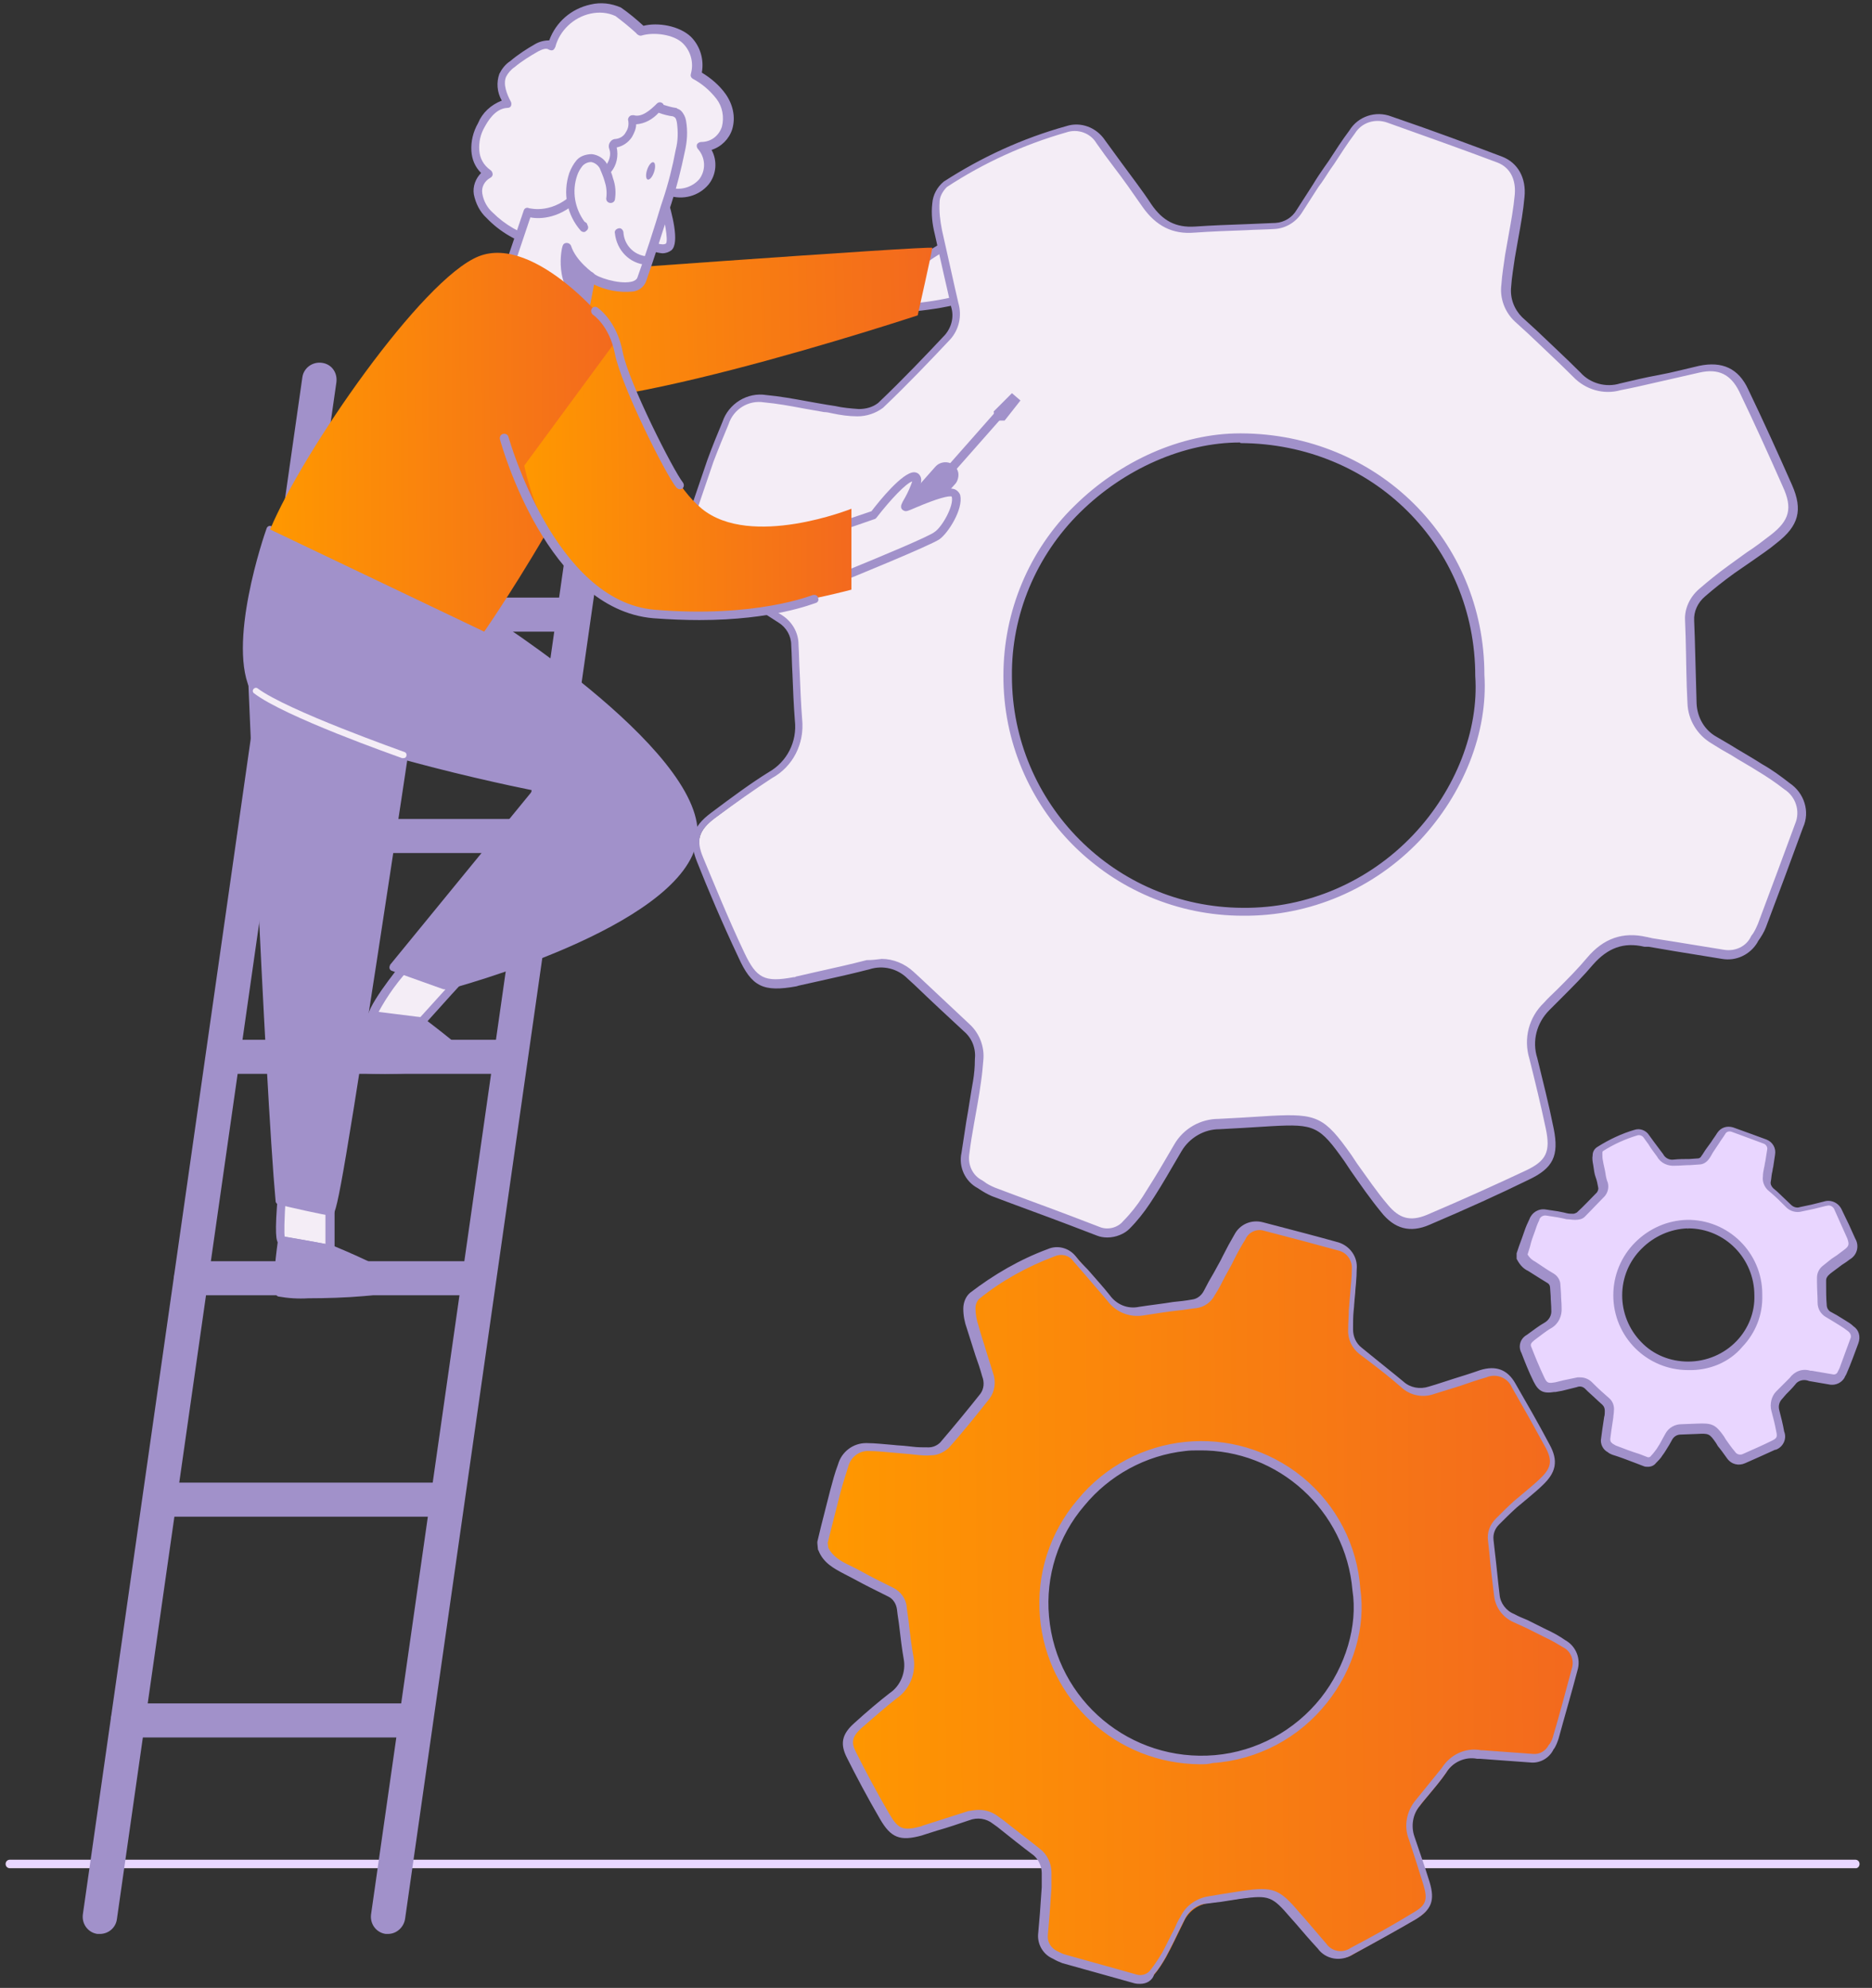 <svg width="130" height="138" viewBox="0 0 130 138" fill="none" xmlns="http://www.w3.org/2000/svg">
<rect x="0" y="0" width="130" height="138" fill="#333333" stroke="none"/>
<path d="M67.867 15.685C68.078 15.559 68.373 15.432 68.542 15.601C68.711 15.77 68.627 16.065 68.458 16.276C68.078 16.868 67.613 17.374 67.064 17.797C67.993 17.374 68.964 17.079 69.978 16.952C70.189 16.91 70.442 16.952 70.484 17.121C70.527 17.29 70.358 17.417 70.231 17.501C69.387 18.092 68.415 18.557 67.36 18.81C67.951 18.726 68.584 18.768 69.175 18.979C69.302 19.021 69.387 19.063 69.429 19.148C69.513 19.359 69.302 19.57 69.091 19.697C66.98 20.879 64.489 21.175 62.082 21.344C61.997 21.344 61.87 21.344 61.786 21.301C61.617 21.175 61.659 20.921 61.744 20.753C62.715 18.219 65.629 17.163 67.867 15.685Z" fill="#F4EDF6"/>
<path d="M62.039 21.765C61.913 21.765 61.786 21.723 61.702 21.681C61.448 21.512 61.364 21.174 61.533 20.794C62.293 18.641 64.277 17.501 66.177 16.403C66.684 16.107 67.233 15.812 67.698 15.474C68.289 15.094 68.584 15.263 68.753 15.389C69.007 15.643 69.007 16.023 68.711 16.445C68.584 16.656 68.415 16.825 68.289 17.036C68.838 16.867 69.387 16.741 69.978 16.698C70.4 16.656 70.738 16.783 70.822 17.121C70.865 17.29 70.822 17.543 70.484 17.796C70.02 18.134 69.513 18.387 68.964 18.641C69.091 18.683 69.218 18.725 69.344 18.767C69.513 18.81 69.682 18.936 69.767 19.105C69.936 19.443 69.767 19.781 69.302 20.034C67.106 21.259 64.573 21.554 62.166 21.723L62.039 21.765ZM68.331 15.854C68.204 15.854 68.12 15.896 68.035 15.98C67.529 16.318 66.98 16.614 66.473 16.909C64.657 17.965 62.8 19.021 62.082 20.963C62.039 21.047 62.039 21.132 62.039 21.216C62.039 21.216 62.082 21.174 62.124 21.174C64.446 21.005 66.895 20.71 69.007 19.57C69.091 19.527 69.175 19.485 69.218 19.401C69.175 19.401 69.175 19.401 69.133 19.358C68.627 19.147 68.035 19.105 67.487 19.19C67.318 19.232 67.191 19.105 67.149 18.936C67.106 18.767 67.233 18.641 67.36 18.599C68.331 18.345 69.302 17.923 70.105 17.332L70.147 17.29C70.105 17.29 70.062 17.29 70.02 17.29C69.049 17.416 68.078 17.669 67.191 18.092C67.022 18.134 66.853 18.092 66.811 17.923C66.769 17.796 66.811 17.669 66.895 17.585C67.402 17.163 67.867 16.698 68.247 16.149C68.289 16.065 68.331 15.938 68.331 15.854Z" fill="#A191CA"/>
<path d="M35.902 19.147C35.902 19.147 64.742 17.036 64.742 17.205C64.742 17.374 63.729 21.892 63.729 21.892C63.729 21.892 38.942 30.084 35.902 27.297C32.862 24.51 35.902 19.147 35.902 19.147Z" fill="url(#paint0_linear_6185_13642)"/>
<path d="M128.883 129.693H0.686C0.517 129.693 0.39 129.566 0.39 129.397C0.39 129.228 0.517 129.102 0.686 129.102H128.841C129.009 129.102 129.136 129.228 129.136 129.397C129.136 129.566 129.009 129.693 128.883 129.693Z" fill="#E9D6FF"/>
<path d="M26.95 134.254C26.907 134.254 26.823 134.254 26.781 134.254C26.147 134.17 25.683 133.579 25.767 132.903L41.011 26.199C41.137 25.565 41.728 25.143 42.404 25.227C42.995 25.354 43.418 25.903 43.375 26.494L28.132 133.199C28.047 133.79 27.541 134.254 26.95 134.254Z" fill="#A191CA"/>
<path d="M6.935 134.255C6.893 134.255 6.808 134.255 6.766 134.255C6.133 134.17 5.668 133.579 5.753 132.903L20.996 26.199C21.081 25.566 21.672 25.101 22.347 25.186C23.023 25.27 23.445 25.861 23.361 26.537L8.117 133.241C8.033 133.832 7.526 134.255 6.935 134.255Z" fill="#A191CA"/>
<path d="M28.005 120.615H8.877C8.244 120.615 7.695 120.066 7.695 119.432C7.695 118.799 8.244 118.25 8.877 118.25H28.005C28.639 118.25 29.188 118.799 29.188 119.432C29.188 120.108 28.639 120.615 28.005 120.615Z" fill="#A191CA"/>
<path d="M30.201 105.288H11.115C10.482 105.288 9.933 104.74 9.933 104.106C9.933 103.473 10.482 102.924 11.115 102.924H30.201C30.835 102.924 31.384 103.473 31.384 104.106C31.384 104.74 30.835 105.288 30.201 105.288Z" fill="#A191CA"/>
<path d="M32.397 89.917H13.269C12.635 89.917 12.086 89.368 12.086 88.735C12.086 88.102 12.635 87.553 13.269 87.553H32.355C32.988 87.553 33.537 88.102 33.537 88.735C33.579 89.368 33.03 89.917 32.397 89.917Z" fill="#A191CA"/>
<path d="M34.593 74.548H15.507C14.874 74.548 14.325 73.999 14.325 73.366C14.325 72.733 14.874 72.184 15.507 72.184H34.593C35.226 72.184 35.775 72.733 35.775 73.366C35.775 74.041 35.226 74.548 34.593 74.548Z" fill="#A191CA"/>
<path d="M36.789 59.218H17.66C17.027 59.218 16.478 58.669 16.478 58.036C16.478 57.403 17.027 56.853 17.66 56.853H36.789C37.422 56.853 37.971 57.403 37.971 58.036C37.971 58.669 37.422 59.218 36.789 59.218Z" fill="#A191CA"/>
<path d="M38.984 43.849H19.898C19.265 43.849 18.716 43.3 18.716 42.667C18.716 42.033 19.265 41.484 19.898 41.484H38.984C39.617 41.484 40.166 42.033 40.166 42.667C40.166 43.3 39.617 43.849 38.984 43.849Z" fill="#A191CA"/>
<path d="M47.598 37.22C48.189 35.489 48.78 33.758 49.371 32.026C49.709 31.14 50.047 30.253 50.427 29.366C50.807 28.226 51.989 27.508 53.171 27.677C54.565 27.846 55.958 28.142 57.352 28.353C58.112 28.522 58.83 28.606 59.632 28.648C60.181 28.648 60.73 28.48 61.194 28.142C62.799 26.622 64.319 25.017 65.881 23.37C66.388 22.779 66.599 21.934 66.346 21.174C65.966 19.485 65.586 17.796 65.248 16.107C65.079 15.432 65.037 14.756 65.079 14.081C65.121 13.574 65.375 13.152 65.755 12.814C68.33 11.125 71.16 9.816 74.158 8.971C75.044 8.676 76.058 9.013 76.564 9.816C77.62 11.294 78.76 12.729 79.774 14.207C80.576 15.39 81.632 15.981 83.067 15.896C84.925 15.77 86.783 15.727 88.641 15.643C89.317 15.601 89.95 15.221 90.33 14.63C91.006 13.658 91.597 12.645 92.272 11.632C92.821 10.787 93.37 9.942 93.961 9.098C94.468 8.211 95.566 7.831 96.537 8.211C99.113 9.098 101.689 10.027 104.222 10.998C105.278 11.42 105.7 12.392 105.616 13.489C105.489 14.925 105.151 16.319 104.94 17.754C104.813 18.43 104.729 19.105 104.687 19.781C104.56 20.668 104.898 21.512 105.531 22.146C106.882 23.412 108.276 24.679 109.585 26.03C110.345 26.833 111.527 27.171 112.583 26.875C114.441 26.495 116.257 26.03 118.072 25.65C119.508 25.355 120.521 25.777 121.155 27.128C122.21 29.324 123.224 31.52 124.195 33.758C124.913 35.362 124.659 36.334 123.266 37.431C122.337 38.191 121.324 38.825 120.352 39.543C119.677 40.049 118.959 40.598 118.326 41.147C117.777 41.612 117.439 42.33 117.481 43.047C117.523 44.99 117.566 46.89 117.65 48.832C117.692 49.888 118.283 50.859 119.17 51.408C120.226 52.041 121.281 52.633 122.337 53.266C122.97 53.646 123.604 54.068 124.237 54.533C125.124 55.124 125.504 56.306 125.082 57.277C124.237 59.6 123.393 61.922 122.506 64.202C122.379 64.54 122.168 64.878 121.957 65.216C121.535 65.976 120.648 66.398 119.803 66.229C118.114 65.976 116.468 65.68 114.779 65.385C114.652 65.343 114.525 65.343 114.399 65.343C112.836 64.963 111.612 65.469 110.556 66.694C109.627 67.792 108.529 68.805 107.558 69.861C106.587 70.79 106.249 72.183 106.629 73.492C107.051 75.097 107.431 76.743 107.769 78.39C108.107 80.121 107.769 80.882 106.207 81.642C103.927 82.74 101.646 83.753 99.324 84.724C98.057 85.273 97.128 85.02 96.284 83.922C95.439 82.824 94.595 81.599 93.75 80.459C91.977 77.926 91.512 77.715 88.43 77.883C87.205 77.926 86.023 78.01 84.798 78.095C83.616 78.095 82.561 78.728 81.969 79.741C81.251 80.966 80.534 82.191 79.774 83.373C79.351 84.006 78.887 84.555 78.38 85.104C77.916 85.653 77.156 85.864 76.48 85.611C74.031 84.724 71.624 83.795 69.175 82.866C68.837 82.74 68.542 82.528 68.246 82.317C67.486 81.895 67.064 81.008 67.233 80.164C67.486 78.517 67.781 76.87 68.035 75.223C68.119 74.717 68.162 74.21 68.204 73.703C68.288 72.859 67.993 72.056 67.359 71.465C66.05 70.241 64.741 69.016 63.39 67.792C62.63 67.031 61.532 66.778 60.519 67.074C58.914 67.496 57.267 67.834 55.62 68.214L55.452 68.256C53.34 68.636 52.623 68.383 51.694 66.398C50.68 64.245 49.751 62.007 48.822 59.769C48.273 58.417 48.484 57.615 49.709 56.728C51.018 55.757 52.327 54.786 53.678 53.899C55.029 53.139 55.832 51.619 55.663 50.057C55.536 48.326 55.494 46.594 55.409 44.863C55.409 44.145 55.029 43.427 54.396 43.047C52.96 42.118 51.482 41.232 50.047 40.303C49.118 39.712 48.147 39.078 47.767 37.938L47.598 37.22ZM102.744 46.89C102.744 37.727 95.397 30.464 86.15 30.422C78.549 30.38 69.935 37.051 69.935 46.932C69.977 55.926 77.24 63.231 86.234 63.316C96.833 63.316 103.209 54.153 102.744 46.89Z" fill="#F4EDF6"/>
<path d="M76.903 85.907C76.649 85.907 76.396 85.865 76.185 85.78L74.2 85.02C72.427 84.345 70.653 83.711 68.88 83.036C68.584 82.909 68.289 82.74 68.035 82.571L67.909 82.487C67.022 82.022 66.557 81.009 66.769 80.038L67.106 77.842C67.275 76.913 67.402 75.984 67.571 75.055C67.655 74.548 67.698 74.084 67.698 73.577C67.782 72.817 67.529 72.099 66.937 71.593C65.797 70.537 64.657 69.481 63.517 68.383L63.01 67.919C62.335 67.243 61.321 66.99 60.392 67.285C59.252 67.581 58.112 67.835 56.972 68.088L55.452 68.426L55.325 68.468C53.003 68.89 52.201 68.51 51.272 66.441C50.132 64.034 49.118 61.627 48.4 59.812C47.809 58.334 48.063 57.405 49.372 56.434C50.892 55.293 52.158 54.364 53.383 53.604C54.65 52.887 55.368 51.493 55.199 50.015C55.114 48.917 55.072 47.862 55.03 46.764C54.988 46.088 54.988 45.455 54.945 44.779C54.945 44.146 54.608 43.555 54.059 43.217L52.285 42.077C51.441 41.528 50.596 40.979 49.752 40.472C48.78 39.839 47.767 39.163 47.345 37.939C47.345 37.897 47.345 37.897 47.345 37.854V37.221C47.345 37.179 47.345 37.136 47.345 37.136L47.851 35.658C48.274 34.434 48.696 33.167 49.118 31.943C49.456 31.014 49.836 30.085 50.174 29.282C50.596 28.016 51.905 27.213 53.214 27.424C54.143 27.509 55.072 27.678 56.001 27.847C56.465 27.931 56.93 28.016 57.437 28.1L57.986 28.185C58.535 28.311 59.084 28.354 59.632 28.396C60.139 28.396 60.604 28.269 60.984 27.973C62.715 26.327 64.319 24.638 65.628 23.244C66.093 22.695 66.262 21.977 66.051 21.302C65.882 20.542 65.713 19.782 65.544 19.064C65.333 18.135 65.122 17.164 64.911 16.235C64.742 15.559 64.657 14.841 64.742 14.123C64.784 13.532 65.079 12.983 65.544 12.603C68.162 10.914 70.991 9.605 74.031 8.761C75.045 8.423 76.143 8.845 76.734 9.732L77.874 11.294C78.549 12.223 79.309 13.194 79.943 14.166C80.745 15.348 81.674 15.812 82.983 15.728C84.208 15.644 85.432 15.601 86.615 15.559L88.599 15.475C89.19 15.432 89.739 15.095 90.035 14.588C90.415 13.997 90.795 13.406 91.175 12.814C91.428 12.392 91.682 12.012 91.977 11.59L92.273 11.168C92.737 10.45 93.202 9.732 93.709 9.056C94.3 8.085 95.524 7.663 96.622 8.085C99.704 9.141 102.069 10.028 104.307 10.872C105.405 11.294 105.996 12.35 105.869 13.659C105.785 14.63 105.616 15.559 105.447 16.488C105.363 16.953 105.278 17.459 105.194 17.924C105.109 18.557 104.983 19.233 104.941 19.908C104.856 20.711 105.152 21.471 105.701 22.02L106.672 22.906C107.685 23.878 108.741 24.849 109.754 25.862C110.43 26.622 111.528 26.918 112.499 26.622C113.386 26.411 114.272 26.2 115.201 26.031C116.13 25.862 117.059 25.609 117.988 25.398C119.593 25.06 120.733 25.567 121.409 27.044C122.464 29.24 123.478 31.478 124.449 33.674C125.209 35.405 124.913 36.503 123.393 37.685C122.844 38.15 122.253 38.53 121.662 38.952C121.24 39.248 120.86 39.501 120.437 39.797C119.677 40.346 119.044 40.852 118.41 41.401C117.904 41.824 117.608 42.457 117.65 43.09L117.693 44.273C117.735 45.793 117.777 47.313 117.819 48.833C117.862 49.804 118.368 50.691 119.213 51.155C119.635 51.409 120.1 51.662 120.564 51.958C121.197 52.338 121.789 52.675 122.38 53.056C123.055 53.435 123.689 53.9 124.28 54.364C125.293 55.04 125.716 56.349 125.209 57.447C124.407 59.643 123.562 61.923 122.633 64.372C122.506 64.71 122.295 65.048 122.084 65.343L122.042 65.428C121.535 66.272 120.564 66.737 119.593 66.568L116.215 66.019L114.484 65.723H114.188C112.752 65.385 111.654 65.808 110.641 66.948C109.965 67.75 109.248 68.468 108.53 69.186C108.234 69.481 107.896 69.819 107.601 70.115C106.714 71.001 106.376 72.268 106.756 73.451C107.136 75.013 107.558 76.66 107.896 78.349C108.276 80.249 107.854 81.093 106.165 81.896C104.096 82.909 101.858 83.922 99.282 85.02C97.931 85.612 96.833 85.316 95.904 84.134C95.144 83.205 94.469 82.233 93.793 81.262L93.371 80.629C91.639 78.18 91.302 78.011 88.304 78.18L86.234 78.306L84.672 78.391C83.617 78.391 82.603 78.982 82.054 79.911C81.801 80.333 81.59 80.713 81.336 81.135C80.872 81.938 80.365 82.782 79.859 83.542C79.436 84.176 78.972 84.767 78.423 85.316C78.085 85.654 77.494 85.907 76.903 85.907ZM61.237 66.568C62.039 66.568 62.842 66.906 63.433 67.454L63.939 67.919C65.079 68.975 66.22 70.072 67.36 71.128C68.035 71.761 68.373 72.69 68.289 73.577C68.246 74.084 68.204 74.591 68.12 75.139C67.993 76.069 67.824 76.997 67.655 77.926C67.529 78.644 67.402 79.362 67.317 80.08C67.191 80.84 67.529 81.6 68.204 81.938L68.331 82.022C68.542 82.191 68.795 82.318 69.091 82.445C70.864 83.12 72.638 83.754 74.411 84.429L76.396 85.189C76.945 85.4 77.621 85.231 78.001 84.767C78.507 84.26 78.972 83.669 79.352 83.078C79.859 82.276 80.365 81.473 80.83 80.671C81.083 80.249 81.294 79.869 81.547 79.447C82.181 78.349 83.363 77.673 84.63 77.673L86.192 77.589L88.261 77.462C91.471 77.293 91.977 77.546 93.835 80.164L94.257 80.798C94.933 81.727 95.609 82.74 96.369 83.627C97.171 84.598 97.931 84.809 99.071 84.345C101.647 83.247 103.885 82.233 105.954 81.262C107.39 80.587 107.685 79.953 107.347 78.349C107.01 76.744 106.587 75.013 106.207 73.493C105.785 72.099 106.165 70.621 107.221 69.608C107.516 69.27 107.854 68.975 108.15 68.679C108.867 67.961 109.585 67.243 110.219 66.483C111.359 65.132 112.71 64.668 114.357 65.048C114.441 65.048 114.483 65.09 114.568 65.09L114.737 65.132L116.341 65.385L119.719 65.934C120.48 66.061 121.24 65.723 121.577 65.048L121.62 64.963C121.831 64.71 121.957 64.414 122.084 64.119C123.013 61.627 123.858 59.389 124.66 57.194C125.04 56.307 124.702 55.293 123.9 54.787C123.309 54.322 122.675 53.9 122.042 53.52C121.451 53.14 120.817 52.802 120.226 52.422C119.762 52.169 119.339 51.915 118.875 51.62C117.862 51.029 117.228 49.973 117.186 48.833C117.101 47.313 117.101 45.75 117.059 44.23L117.017 43.048C116.975 42.246 117.355 41.443 117.988 40.895C118.622 40.346 119.297 39.797 120.057 39.248C120.48 38.952 120.86 38.657 121.282 38.361C121.873 37.981 122.422 37.559 122.971 37.136C124.28 36.123 124.491 35.279 123.815 33.801C122.844 31.605 121.831 29.367 120.775 27.171C120.184 25.989 119.339 25.567 118.03 25.862C117.101 26.073 116.173 26.284 115.244 26.496C114.315 26.707 113.428 26.918 112.541 27.087C111.359 27.424 110.092 27.044 109.248 26.158C108.234 25.144 107.178 24.173 106.165 23.202L105.194 22.315C104.476 21.64 104.138 20.668 104.265 19.739C104.307 19.064 104.434 18.346 104.518 17.713C104.603 17.248 104.687 16.741 104.772 16.277C104.941 15.348 105.109 14.419 105.194 13.49C105.278 12.434 104.856 11.632 104.012 11.294C101.774 10.45 99.409 9.605 96.326 8.507C95.482 8.212 94.553 8.507 94.088 9.267C93.582 9.943 93.117 10.661 92.653 11.379L92.357 11.801C92.104 12.181 91.851 12.603 91.555 12.983C91.175 13.575 90.795 14.166 90.415 14.757C89.993 15.432 89.275 15.855 88.515 15.897C87.881 15.939 87.206 15.939 86.53 15.981C85.348 16.024 84.123 16.066 82.941 16.15C81.421 16.277 80.281 15.686 79.352 14.377C78.676 13.406 78.001 12.434 77.283 11.505C76.903 10.999 76.523 10.492 76.143 9.943C75.72 9.225 74.834 8.93 74.074 9.183C71.118 10.028 68.331 11.294 65.755 12.983C65.46 13.279 65.248 13.659 65.248 14.039C65.206 14.672 65.291 15.348 65.417 15.981C65.628 16.91 65.84 17.881 66.051 18.811C66.22 19.57 66.388 20.331 66.557 21.048C66.811 21.935 66.6 22.864 66.008 23.54C64.657 24.975 63.053 26.665 61.321 28.311C60.815 28.691 60.181 28.902 59.548 28.902C58.957 28.902 58.366 28.818 57.775 28.691C57.606 28.649 57.394 28.607 57.225 28.607L55.79 28.354C54.903 28.185 53.974 28.016 53.045 27.931C51.989 27.762 50.934 28.396 50.596 29.451C50.258 30.254 49.878 31.183 49.541 32.069C49.118 33.294 48.696 34.561 48.274 35.785L47.809 37.221V37.77C48.147 38.783 49.034 39.332 49.92 39.923C50.807 40.514 51.652 41.021 52.496 41.57L54.312 42.71C55.03 43.175 55.452 43.935 55.452 44.737C55.494 45.413 55.494 46.046 55.536 46.722C55.579 47.777 55.621 48.875 55.705 49.931C55.874 51.62 55.072 53.224 53.594 54.027C52.37 54.829 51.103 55.716 49.625 56.814C48.527 57.658 48.316 58.291 48.823 59.516C49.583 61.332 50.554 63.739 51.694 66.145C52.538 67.919 53.087 68.215 55.114 67.835H55.199L55.283 67.792L56.761 67.454C57.901 67.201 59.041 66.948 60.181 66.652C60.561 66.652 60.899 66.61 61.237 66.568ZM86.319 63.57C77.114 63.57 69.64 56.096 69.682 46.891C69.682 42.457 71.456 38.192 74.623 35.11C77.789 31.985 82.054 30.085 86.108 30.085H86.192C95.651 30.127 103.083 37.474 103.083 46.848C103.336 50.818 101.647 55.082 98.607 58.334C95.397 61.712 90.964 63.612 86.319 63.57ZM86.108 30.718C82.223 30.718 78.085 32.534 75.002 35.574C71.962 38.572 70.231 42.668 70.273 46.933C70.273 55.8 77.452 62.978 86.277 63.021H86.319C90.795 63.063 95.06 61.205 98.142 57.954C101.098 54.829 102.703 50.691 102.449 46.933C102.449 37.897 95.313 30.803 86.15 30.76L86.108 30.718Z" fill="#A191CA"/>
<path d="M105.658 87.047C105.827 86.54 105.996 85.991 106.207 85.485C106.292 85.231 106.418 84.936 106.503 84.682C106.629 84.345 106.967 84.133 107.347 84.176C107.769 84.218 108.192 84.302 108.614 84.387C108.825 84.429 109.078 84.471 109.29 84.471C109.459 84.471 109.627 84.429 109.754 84.302C110.219 83.838 110.683 83.373 111.148 82.867C111.316 82.698 111.359 82.444 111.274 82.191C111.148 81.684 111.063 81.178 110.936 80.671C110.894 80.46 110.852 80.291 110.894 80.08C110.894 79.911 110.979 79.784 111.105 79.7C111.865 79.193 112.71 78.813 113.639 78.56C113.892 78.475 114.188 78.602 114.357 78.813C114.694 79.235 114.99 79.657 115.328 80.122C115.539 80.46 115.919 80.671 116.299 80.629C116.848 80.587 117.397 80.587 117.988 80.544C118.199 80.544 118.368 80.418 118.495 80.249C118.706 79.953 118.875 79.657 119.086 79.362C119.297 79.066 119.424 78.855 119.593 78.602C119.762 78.349 120.057 78.222 120.353 78.349C121.113 78.602 121.873 78.897 122.675 79.193C122.971 79.32 123.14 79.615 123.097 79.953C123.055 80.375 122.971 80.798 122.886 81.22C122.844 81.431 122.844 81.642 122.802 81.811C122.76 82.064 122.886 82.318 123.055 82.529C123.477 82.909 123.857 83.289 124.28 83.669C124.491 83.922 124.871 84.007 125.166 83.922C125.715 83.796 126.264 83.669 126.813 83.542C127.193 83.416 127.573 83.585 127.742 83.965C128.038 84.598 128.376 85.273 128.629 85.949C128.84 86.329 128.756 86.794 128.376 87.005C128.376 87.005 128.333 87.005 128.333 87.047C128.038 87.258 127.742 87.469 127.447 87.68C127.236 87.849 127.024 88.018 126.855 88.145C126.687 88.272 126.602 88.483 126.602 88.736C126.602 89.327 126.602 89.876 126.644 90.467C126.644 90.805 126.813 91.058 127.109 91.227C127.404 91.439 127.742 91.607 128.038 91.776C128.249 91.903 128.418 92.03 128.587 92.156C128.882 92.325 128.967 92.705 128.84 93.001C128.587 93.676 128.333 94.394 128.08 95.07C128.038 95.154 127.996 95.281 127.911 95.365C127.784 95.577 127.531 95.703 127.278 95.661L125.8 95.408H125.673C125.251 95.281 124.786 95.45 124.533 95.83C124.237 96.168 123.942 96.463 123.646 96.759C123.351 97.055 123.266 97.477 123.351 97.857C123.477 98.321 123.604 98.828 123.689 99.335C123.857 99.715 123.646 100.137 123.309 100.264C123.266 100.264 123.266 100.264 123.224 100.306C122.548 100.644 121.873 100.939 121.155 101.235C120.817 101.404 120.437 101.319 120.226 100.981C119.973 100.644 119.719 100.306 119.466 99.926C118.917 99.166 118.79 99.081 117.861 99.166C117.481 99.166 117.144 99.208 116.764 99.208C116.426 99.208 116.088 99.419 115.919 99.715C115.708 100.095 115.497 100.433 115.243 100.813C115.117 100.981 114.99 101.15 114.821 101.319C114.694 101.488 114.441 101.53 114.23 101.488C113.512 101.235 112.752 100.939 112.034 100.686C111.95 100.644 111.823 100.601 111.739 100.517C111.528 100.39 111.401 100.137 111.443 99.884C111.528 99.377 111.612 98.912 111.696 98.406C111.696 98.237 111.739 98.11 111.739 97.941C111.781 97.688 111.654 97.434 111.485 97.266C111.105 96.886 110.683 96.548 110.303 96.168C110.092 95.957 109.754 95.872 109.459 95.957C108.994 96.083 108.487 96.168 107.981 96.294H107.938C107.305 96.421 107.094 96.337 106.841 95.746C106.587 95.154 106.249 94.436 105.996 93.761C105.827 93.465 105.912 93.043 106.249 92.874C106.249 92.874 106.249 92.874 106.292 92.874C106.672 92.579 107.094 92.283 107.474 92.03C107.896 91.776 108.107 91.354 108.065 90.889C108.023 90.383 108.023 89.834 107.981 89.327C107.981 89.116 107.854 88.905 107.685 88.778C107.263 88.525 106.798 88.229 106.376 87.934C106.08 87.765 105.827 87.554 105.7 87.216L105.658 87.047ZM122.168 89.918C122.168 87.216 119.973 84.978 117.27 84.978H117.228C114.568 85.062 112.414 87.216 112.372 89.918C112.372 92.621 114.568 94.817 117.27 94.817C119.973 94.859 122.168 92.705 122.211 90.003C122.168 90.003 122.168 89.961 122.168 89.918Z" fill="#E9D6FF"/>
<path d="M114.442 101.826C114.357 101.826 114.23 101.826 114.146 101.784L113.597 101.573C113.048 101.362 112.499 101.151 111.95 100.982C111.866 100.939 111.739 100.897 111.655 100.813C111.317 100.644 111.106 100.222 111.19 99.842L111.275 99.208C111.317 98.913 111.359 98.659 111.401 98.364C111.444 98.237 111.444 98.068 111.444 97.942C111.444 97.773 111.401 97.646 111.275 97.519C110.937 97.224 110.599 96.886 110.261 96.59L110.092 96.421C109.923 96.252 109.712 96.21 109.501 96.295L108.488 96.548L108.023 96.632H107.939C107.179 96.759 106.841 96.59 106.503 95.915C106.165 95.239 105.87 94.479 105.659 93.93C105.405 93.466 105.574 92.917 106.039 92.663C106.503 92.325 106.883 92.03 107.263 91.819C107.559 91.65 107.77 91.312 107.728 90.932C107.728 90.594 107.685 90.256 107.685 89.961L107.643 89.37C107.643 89.243 107.559 89.116 107.474 89.074L106.925 88.736L106.123 88.23C105.743 88.061 105.49 87.723 105.321 87.385C105.321 87.343 105.321 87.343 105.321 87.301V87.09C105.321 87.047 105.321 87.005 105.321 87.005L105.49 86.498C105.616 86.16 105.743 85.823 105.87 85.443C105.954 85.189 106.081 84.894 106.208 84.64C106.376 84.176 106.841 83.88 107.348 83.965C107.643 84.007 107.897 84.049 108.192 84.091L108.614 84.176L108.783 84.218C108.952 84.26 109.079 84.26 109.248 84.26C109.332 84.26 109.417 84.218 109.501 84.176C110.008 83.711 110.472 83.205 110.895 82.782C110.979 82.656 111.021 82.529 110.979 82.402C110.937 82.191 110.895 81.938 110.81 81.727C110.726 81.516 110.683 81.178 110.641 80.882C110.599 80.671 110.557 80.418 110.599 80.207C110.599 79.953 110.726 79.742 110.937 79.615C111.739 79.109 112.626 78.687 113.513 78.433C113.893 78.306 114.315 78.475 114.526 78.813L114.864 79.278C115.075 79.573 115.286 79.827 115.497 80.122C115.624 80.376 115.919 80.544 116.215 80.502C116.595 80.46 116.933 80.46 117.313 80.46L117.904 80.418C118.031 80.418 118.115 80.333 118.157 80.249C118.284 80.08 118.369 79.911 118.495 79.742L118.833 79.278C118.96 79.067 119.129 78.856 119.255 78.644C119.509 78.264 119.931 78.138 120.353 78.264C121.282 78.602 122 78.856 122.676 79.109C123.098 79.278 123.351 79.7 123.267 80.165C123.224 80.46 123.182 80.756 123.14 81.009C123.098 81.136 123.098 81.305 123.056 81.431C123.013 81.642 123.013 81.811 122.971 82.022C122.929 82.191 123.013 82.36 123.14 82.487L123.436 82.74C123.731 83.036 124.069 83.331 124.365 83.627C124.533 83.796 124.787 83.88 124.998 83.796L125.8 83.627C126.096 83.543 126.349 83.5 126.645 83.416C127.151 83.247 127.7 83.5 127.912 84.007C128.249 84.683 128.545 85.316 128.84 85.992C129.136 86.498 128.967 87.132 128.46 87.427C128.292 87.554 128.123 87.681 127.912 87.807L127.574 88.061C127.363 88.23 127.151 88.356 126.983 88.525C126.898 88.61 126.814 88.736 126.814 88.863V89.201C126.814 89.665 126.814 90.13 126.856 90.594C126.856 90.805 126.983 91.016 127.194 91.101L127.574 91.312L128.123 91.65C128.334 91.776 128.545 91.903 128.714 92.072C129.094 92.325 129.221 92.79 129.052 93.254C128.798 93.93 128.545 94.648 128.249 95.323C128.207 95.45 128.123 95.535 128.08 95.661C127.869 95.999 127.489 96.168 127.109 96.126L125.631 95.872L125.505 95.83C125.167 95.746 124.829 95.872 124.66 96.126C124.449 96.379 124.238 96.59 124.027 96.801L123.773 97.097C123.562 97.308 123.478 97.604 123.562 97.899C123.689 98.406 123.816 98.87 123.9 99.377C124.111 99.884 123.816 100.475 123.309 100.644H123.267C122.633 100.939 121.958 101.235 121.198 101.573C120.733 101.784 120.226 101.657 119.931 101.235C119.72 100.939 119.509 100.644 119.297 100.391L119.171 100.179C118.706 99.504 118.664 99.504 117.82 99.546L116.722 99.588C116.468 99.588 116.257 99.715 116.131 99.926L115.919 100.306C115.751 100.559 115.624 100.813 115.455 101.024C115.328 101.235 115.159 101.404 114.99 101.573C114.864 101.742 114.653 101.826 114.442 101.826ZM109.754 95.619C110.05 95.619 110.346 95.746 110.557 95.957L110.726 96.126C111.063 96.463 111.401 96.759 111.739 97.055C111.992 97.266 112.119 97.604 112.077 97.942C112.077 98.11 112.035 98.279 112.035 98.406L111.908 99.251L111.824 99.884C111.824 100.011 111.824 100.095 111.992 100.222C112.077 100.264 112.119 100.306 112.204 100.348C112.753 100.559 113.301 100.771 113.85 100.939L114.399 101.151C114.484 101.193 114.61 101.151 114.653 101.066C114.779 100.939 114.906 100.771 115.033 100.602C115.202 100.348 115.328 100.137 115.455 99.884L115.666 99.504C115.877 99.124 116.299 98.87 116.764 98.87L117.862 98.828C118.875 98.786 119.129 98.87 119.72 99.715L119.846 99.926C120.058 100.222 120.226 100.475 120.48 100.771C120.606 100.982 120.86 101.024 121.029 100.939C121.789 100.602 122.464 100.306 123.056 100.011C123.393 99.842 123.436 99.757 123.351 99.377C123.267 98.913 123.14 98.406 123.013 97.942C122.887 97.477 123.013 96.928 123.351 96.59L123.647 96.295C123.858 96.084 124.069 95.872 124.28 95.661C124.618 95.197 125.167 94.986 125.716 95.155H125.8L127.278 95.408C127.405 95.45 127.574 95.366 127.616 95.239C127.658 95.155 127.7 95.07 127.743 94.986C127.996 94.31 128.249 93.592 128.503 92.917C128.587 92.748 128.503 92.537 128.334 92.41C128.165 92.283 127.996 92.156 127.785 92.03L127.236 91.692L126.814 91.439C126.434 91.228 126.222 90.847 126.222 90.425C126.222 89.961 126.18 89.496 126.18 89.032V88.694C126.18 88.398 126.307 88.103 126.56 87.892C126.771 87.723 126.983 87.554 127.194 87.385L127.574 87.132C127.743 87.005 127.912 86.878 128.08 86.752C128.418 86.498 128.418 86.372 128.292 85.992C127.996 85.316 127.7 84.683 127.405 84.007C127.32 83.754 127.067 83.627 126.856 83.711H126.814L125.969 83.922L125.167 84.091C124.745 84.218 124.28 84.091 123.985 83.754C123.689 83.458 123.393 83.162 123.056 82.867L122.76 82.614C122.507 82.36 122.38 82.022 122.422 81.685C122.422 81.474 122.464 81.262 122.507 81.051C122.549 80.924 122.549 80.756 122.591 80.629C122.633 80.376 122.676 80.08 122.718 79.827C122.76 79.658 122.676 79.489 122.507 79.404C121.831 79.151 121.155 78.898 120.226 78.56C120.058 78.518 119.889 78.56 119.804 78.729C119.678 78.94 119.509 79.151 119.382 79.362L119.044 79.869C118.917 80.038 118.833 80.249 118.706 80.418C118.537 80.671 118.284 80.84 117.988 80.84L117.397 80.882C117.017 80.882 116.68 80.924 116.342 80.924C115.835 80.967 115.328 80.756 115.075 80.291C114.864 79.996 114.653 79.742 114.484 79.447L114.146 78.982C114.062 78.856 113.893 78.771 113.724 78.813C112.879 79.067 112.035 79.447 111.317 79.911C111.275 79.953 111.275 79.996 111.275 80.08C111.275 80.249 111.275 80.418 111.317 80.587C111.359 80.882 111.444 81.136 111.486 81.431C111.528 81.727 111.57 81.896 111.655 82.107C111.739 82.445 111.655 82.782 111.444 83.036C111.021 83.458 110.557 83.965 110.05 84.472C109.881 84.64 109.628 84.683 109.374 84.683C109.163 84.683 108.994 84.64 108.783 84.64L108.614 84.598L108.192 84.514C107.939 84.472 107.643 84.429 107.39 84.387C107.179 84.345 106.925 84.472 106.883 84.725C106.756 84.978 106.672 85.231 106.588 85.485C106.461 85.823 106.334 86.16 106.25 86.54L106.081 87.09C106.208 87.301 106.376 87.469 106.63 87.596L107.39 88.103L107.939 88.441C108.192 88.61 108.361 88.905 108.361 89.201L108.403 89.792C108.403 90.13 108.445 90.425 108.445 90.763C108.488 91.354 108.234 91.903 107.728 92.199C107.348 92.41 107.01 92.706 106.545 93.043C106.292 93.254 106.25 93.339 106.376 93.592C106.588 94.141 106.883 94.859 107.221 95.577C107.432 96.041 107.517 96.041 108.023 95.957L108.53 95.83L109.543 95.619C109.501 95.619 109.628 95.619 109.754 95.619ZM117.228 95.112C114.357 95.112 112.035 92.79 112.035 89.919C112.035 88.525 112.584 87.216 113.555 86.245C114.526 85.274 115.793 84.725 117.144 84.683C120.015 84.64 122.38 86.963 122.38 89.834C122.38 89.876 122.38 89.876 122.38 89.919C122.422 91.27 121.915 92.537 120.987 93.508C120.1 94.563 118.706 95.155 117.228 95.112ZM117.186 85.274C116.004 85.316 114.864 85.823 114.019 86.667C112.204 88.441 112.204 91.354 113.977 93.17C114.822 94.057 116.004 94.521 117.228 94.521C118.495 94.521 119.72 94.014 120.606 93.085C121.409 92.241 121.873 91.101 121.831 89.919C121.831 87.385 119.804 85.274 117.228 85.274C117.228 85.316 117.186 85.316 117.186 85.274Z" fill="#A191CA"/>
<path d="M57.183 107.104C57.479 105.922 57.774 104.739 58.07 103.557C58.239 102.966 58.408 102.333 58.619 101.741C58.83 100.981 59.548 100.432 60.35 100.475C61.279 100.517 62.208 100.601 63.137 100.686C63.644 100.77 64.15 100.77 64.657 100.728C65.037 100.686 65.375 100.559 65.671 100.306C66.642 99.208 67.571 98.068 68.5 96.885C68.795 96.463 68.88 95.872 68.711 95.407C68.373 94.31 67.993 93.212 67.697 92.114C67.571 91.692 67.486 91.227 67.444 90.805C67.444 90.467 67.571 90.172 67.824 89.918C69.428 88.651 71.244 87.638 73.144 86.92C73.736 86.667 74.411 86.836 74.791 87.342C75.594 88.271 76.396 89.116 77.156 90.087C77.662 90.805 78.549 91.185 79.436 91.016C80.661 90.805 81.885 90.678 83.11 90.552C83.574 90.467 83.954 90.214 84.165 89.791C84.545 89.116 84.925 88.398 85.263 87.722C85.601 87.131 85.897 86.54 86.234 85.949C86.53 85.358 87.206 85.02 87.881 85.231C89.612 85.653 91.386 86.118 93.117 86.625C93.793 86.836 94.257 87.469 94.173 88.187C94.173 89.116 94.046 90.087 93.962 91.058C93.919 91.523 93.919 91.945 93.919 92.409C93.919 93.001 94.173 93.55 94.637 93.93C95.608 94.69 96.58 95.45 97.509 96.252C98.058 96.759 98.86 96.885 99.535 96.632C100.718 96.252 101.9 95.872 103.125 95.492C103.927 95.154 104.856 95.492 105.236 96.294C106.038 97.688 106.84 99.081 107.601 100.517C108.149 101.53 108.023 102.206 107.178 103.008C106.587 103.557 105.954 104.064 105.363 104.57C104.94 104.951 104.518 105.331 104.096 105.753C103.758 106.091 103.589 106.597 103.631 107.062C103.758 108.329 103.885 109.595 104.054 110.862C104.138 111.58 104.56 112.171 105.236 112.467C105.954 112.847 106.714 113.142 107.432 113.522C107.896 113.733 108.318 113.987 108.741 114.24C109.374 114.578 109.67 115.338 109.458 116.014C109.036 117.576 108.572 119.181 108.149 120.743C108.065 120.996 107.981 121.207 107.812 121.419C107.558 121.967 107.009 122.263 106.46 122.221C105.363 122.136 104.222 122.052 103.125 121.967C103.04 121.967 102.956 121.967 102.871 121.967C101.9 121.799 100.929 122.221 100.422 123.065C99.873 123.868 99.198 124.585 98.606 125.346C98.015 126.021 97.846 126.95 98.184 127.795C98.564 128.85 98.902 129.906 99.198 130.962C99.493 132.017 99.367 132.608 98.353 133.199C96.917 134.044 95.439 134.846 94.004 135.649C93.328 136.113 92.442 135.944 91.935 135.311C91.301 134.635 90.668 133.875 90.035 133.157C88.726 131.595 88.388 131.468 86.361 131.764C85.559 131.89 84.756 131.975 83.996 132.102C83.236 132.186 82.561 132.651 82.223 133.368C81.801 134.213 81.421 135.057 80.956 135.902C80.703 136.324 80.449 136.746 80.112 137.126C79.816 137.507 79.352 137.675 78.887 137.549C77.24 137.084 75.551 136.62 73.904 136.155C73.693 136.071 73.482 135.944 73.313 135.817C72.764 135.564 72.469 135.015 72.511 134.466C72.596 133.368 72.68 132.271 72.764 131.173C72.764 130.835 72.764 130.497 72.764 130.159C72.764 129.61 72.511 129.061 72.089 128.724C71.16 128.006 70.189 127.246 69.26 126.528C68.711 126.063 67.993 125.979 67.317 126.232C66.262 126.57 65.206 126.908 64.15 127.246C64.108 127.246 64.066 127.288 64.024 127.288C62.63 127.668 62.166 127.541 61.448 126.274C60.646 124.881 59.886 123.488 59.168 122.052C58.745 121.165 58.83 120.658 59.59 119.983C60.35 119.307 61.194 118.547 62.081 117.872C62.926 117.28 63.348 116.225 63.137 115.211C62.968 114.071 62.841 112.931 62.672 111.791C62.63 111.284 62.335 110.862 61.912 110.651C60.899 110.144 59.886 109.595 58.872 109.089C58.197 108.751 57.563 108.413 57.225 107.653V107.104H57.183ZM94.13 110.355C93.624 104.359 88.346 99.883 82.35 100.39C82.307 100.39 82.265 100.39 82.223 100.39C77.198 100.812 71.878 105.668 72.469 112.213C73.018 118.167 78.212 122.559 84.207 122.094C91.175 121.545 94.848 115.127 94.13 110.355Z" fill="url(#paint1_linear_6185_13642)"/>
<path d="M79.183 137.72C79.056 137.72 78.93 137.72 78.761 137.677L77.41 137.297C76.185 136.96 75.003 136.622 73.778 136.284C73.567 136.2 73.356 136.115 73.145 135.988L73.06 135.946C72.427 135.651 72.047 134.975 72.089 134.299L72.216 132.822C72.258 132.23 72.3 131.597 72.343 131.006C72.343 130.668 72.343 130.372 72.343 130.035C72.343 129.57 72.131 129.106 71.794 128.81C70.949 128.177 70.105 127.501 69.26 126.825L68.964 126.614C68.5 126.234 67.867 126.15 67.318 126.361C66.558 126.614 65.84 126.868 65.08 127.079L64.151 127.374L64.024 127.417C62.504 127.839 61.87 127.586 61.111 126.277C60.224 124.756 59.421 123.236 58.83 122.054C58.324 121.083 58.45 120.407 59.295 119.647C60.224 118.803 61.026 118.127 61.786 117.536C62.546 117.029 62.926 116.058 62.757 115.171C62.631 114.453 62.546 113.736 62.462 113.018C62.419 112.595 62.335 112.173 62.293 111.751C62.251 111.371 62.039 110.991 61.659 110.822C61.237 110.611 60.815 110.4 60.393 110.189C59.801 109.893 59.21 109.555 58.619 109.26C57.901 108.88 57.184 108.5 56.846 107.655C56.846 107.613 56.803 107.613 56.803 107.571L56.761 107.148C56.761 107.106 56.761 107.064 56.761 107.022L57.015 105.966C57.226 105.121 57.437 104.319 57.648 103.475C57.817 102.841 57.986 102.208 58.197 101.659C58.45 100.772 59.252 100.181 60.139 100.181H60.181C60.815 100.181 61.448 100.266 62.039 100.308C62.377 100.35 62.673 100.35 63.011 100.392L63.391 100.434C63.728 100.477 64.109 100.477 64.489 100.477C64.784 100.477 65.08 100.35 65.291 100.139C66.304 98.957 67.275 97.774 68.078 96.761C68.331 96.423 68.373 95.959 68.204 95.536C68.078 95.072 67.909 94.565 67.74 94.101C67.529 93.467 67.36 92.876 67.149 92.243C66.98 91.778 66.895 91.314 66.895 90.849C66.895 90.427 67.064 90.005 67.36 89.751C69.007 88.485 70.822 87.429 72.765 86.711C73.44 86.415 74.243 86.627 74.707 87.218C74.96 87.556 75.256 87.851 75.552 88.147C76.058 88.738 76.607 89.329 77.072 89.92C77.536 90.554 78.296 90.891 79.099 90.722C79.901 90.596 80.703 90.511 81.463 90.385C81.885 90.343 82.308 90.3 82.772 90.216C83.152 90.174 83.448 89.92 83.617 89.582C83.828 89.16 84.039 88.78 84.292 88.358C84.461 88.062 84.588 87.809 84.757 87.513L84.926 87.176C85.179 86.669 85.432 86.204 85.728 85.698C86.108 84.98 86.91 84.642 87.713 84.853C89.824 85.402 91.428 85.824 92.949 86.247C93.751 86.5 94.3 87.26 94.215 88.105C94.215 88.738 94.131 89.371 94.089 90.005C94.046 90.343 94.046 90.638 94.004 90.976C93.962 91.398 93.962 91.863 93.962 92.285C93.962 92.792 94.173 93.256 94.553 93.552L95.229 94.101C95.947 94.692 96.707 95.283 97.467 95.916C97.931 96.338 98.607 96.465 99.24 96.254C99.831 96.085 100.423 95.874 100.971 95.705C101.52 95.536 102.196 95.325 102.787 95.114C103.885 94.776 104.687 95.072 105.236 96.043C106.039 97.436 106.841 98.83 107.601 100.266C108.234 101.406 108.065 102.208 107.136 103.095C106.799 103.432 106.419 103.728 106.081 104.024C105.827 104.235 105.574 104.446 105.321 104.657C104.856 105.079 104.476 105.459 104.096 105.839C103.801 106.135 103.674 106.515 103.716 106.895L103.801 107.655C103.927 108.668 104.012 109.682 104.138 110.695C104.181 111.286 104.603 111.835 105.152 112.046C105.447 112.215 105.785 112.342 106.081 112.469C106.503 112.68 106.925 112.891 107.348 113.102C107.812 113.313 108.277 113.567 108.699 113.862C109.459 114.284 109.797 115.171 109.543 115.973C109.121 117.578 108.657 119.14 108.234 120.703C108.15 120.956 108.065 121.167 107.939 121.378L107.896 121.421C107.601 122.054 106.925 122.434 106.25 122.35L103.927 122.181L102.787 122.096H102.576C101.732 121.927 100.845 122.35 100.423 123.067C100.043 123.616 99.578 124.165 99.156 124.672C98.987 124.883 98.776 125.094 98.607 125.348C98.1 125.939 97.974 126.783 98.227 127.501C98.565 128.514 98.945 129.57 99.282 130.668C99.662 131.935 99.409 132.568 98.311 133.244C97.002 134.004 95.567 134.806 93.92 135.693C93.118 136.2 92.062 136.031 91.513 135.271C90.964 134.679 90.457 134.088 89.951 133.497L89.613 133.117C88.346 131.639 88.135 131.555 86.192 131.808L84.841 132.019L83.828 132.146C83.152 132.188 82.561 132.61 82.266 133.244L81.843 134.088C81.59 134.637 81.294 135.228 80.999 135.777C80.745 136.242 80.492 136.664 80.154 137.044C80.028 137.509 79.605 137.72 79.183 137.72ZM67.993 125.643C68.5 125.643 68.964 125.812 69.387 126.15L69.682 126.361C70.527 127.037 71.371 127.67 72.216 128.346C72.722 128.726 73.018 129.359 73.018 129.992C73.018 130.33 73.018 130.668 73.018 131.048C72.976 131.681 72.934 132.273 72.891 132.864C72.849 133.37 72.807 133.877 72.765 134.342C72.722 134.806 72.976 135.228 73.398 135.439L73.483 135.482C73.651 135.566 73.82 135.651 73.989 135.693C75.214 136.031 76.396 136.368 77.621 136.706L78.972 137.086C79.31 137.171 79.69 137.044 79.901 136.748C80.197 136.368 80.45 135.988 80.703 135.566C80.999 135.017 81.252 134.468 81.548 133.919C81.674 133.624 81.801 133.328 81.97 133.075C82.35 132.273 83.11 131.766 83.954 131.639L84.968 131.47L86.319 131.259C88.43 130.964 88.853 131.132 90.246 132.779L90.584 133.159C91.091 133.75 91.597 134.342 92.104 134.933C92.484 135.482 93.244 135.608 93.793 135.228C95.398 134.384 96.833 133.582 98.142 132.779C99.029 132.273 99.156 131.893 98.86 130.879C98.522 129.781 98.185 128.726 97.847 127.712C97.467 126.783 97.678 125.728 98.311 124.968C98.48 124.756 98.691 124.503 98.86 124.292C99.282 123.785 99.705 123.236 100.127 122.73C100.718 121.801 101.774 121.294 102.872 121.505C102.914 121.505 102.956 121.505 102.998 121.505L104.138 121.589L106.461 121.758C106.925 121.801 107.348 121.547 107.559 121.125L107.601 121.083C107.728 120.914 107.812 120.703 107.854 120.534C108.319 118.971 108.741 117.367 109.163 115.805C109.332 115.256 109.079 114.622 108.572 114.369C108.15 114.116 107.728 113.862 107.263 113.651C106.841 113.44 106.419 113.229 105.996 113.018L105.067 112.595C104.35 112.258 103.843 111.582 103.758 110.78C103.632 109.766 103.505 108.753 103.421 107.739L103.336 106.979C103.252 106.388 103.463 105.839 103.885 105.417C104.265 105.037 104.687 104.615 105.152 104.193C105.405 103.981 105.659 103.77 105.912 103.559C106.25 103.264 106.63 102.968 106.968 102.63C107.728 101.912 107.812 101.406 107.348 100.519C106.587 99.125 105.785 97.69 104.983 96.296C104.687 95.621 103.885 95.325 103.209 95.621C102.618 95.79 101.985 96.001 101.394 96.212L99.62 96.761C98.818 97.056 97.931 96.888 97.298 96.296C96.58 95.663 95.82 95.072 95.102 94.523L94.427 94.016C93.878 93.594 93.582 92.96 93.624 92.285C93.624 91.82 93.666 91.356 93.666 90.934C93.709 90.596 93.709 90.3 93.751 89.963C93.793 89.329 93.878 88.696 93.878 88.105C93.92 87.556 93.582 87.007 93.033 86.838C91.513 86.415 89.908 85.993 87.797 85.444C87.29 85.275 86.699 85.529 86.488 86.035C86.192 86.5 85.939 86.965 85.686 87.471L85.517 87.809C85.348 88.105 85.221 88.358 85.052 88.653C84.841 89.076 84.63 89.498 84.377 89.878C84.123 90.385 83.659 90.722 83.11 90.807C82.688 90.849 82.266 90.934 81.801 90.976C81.041 91.06 80.239 91.187 79.436 91.314C78.465 91.483 77.494 91.103 76.903 90.3C76.396 89.709 75.889 89.118 75.383 88.527C75.087 88.189 74.834 87.893 74.538 87.556C74.243 87.133 73.694 87.007 73.229 87.218C71.329 87.936 69.556 88.907 67.993 90.174C67.824 90.343 67.74 90.596 67.74 90.807C67.74 91.229 67.824 91.651 67.951 92.031C68.12 92.665 68.331 93.256 68.5 93.847C68.669 94.354 68.796 94.818 68.964 95.325C69.176 95.916 69.091 96.592 68.711 97.099C67.909 98.112 66.938 99.337 65.882 100.519C65.544 100.814 65.122 101.026 64.7 101.026C64.32 101.068 63.897 101.026 63.517 100.983L63.137 100.941L62.166 100.857C61.575 100.814 60.942 100.73 60.35 100.73C59.675 100.688 59.084 101.152 58.915 101.786C58.746 102.335 58.535 102.968 58.366 103.601C58.155 104.446 57.944 105.248 57.732 106.093L57.479 107.106L57.521 107.444C57.817 108.035 58.366 108.373 58.999 108.668C59.633 108.964 60.181 109.302 60.773 109.597L62.039 110.231C62.546 110.484 62.926 110.991 62.968 111.582C63.011 112.004 63.095 112.427 63.137 112.891C63.222 113.609 63.306 114.327 63.433 115.002C63.644 116.142 63.179 117.282 62.251 117.916C61.49 118.507 60.73 119.183 59.801 119.985C59.168 120.576 59.084 120.956 59.464 121.674C60.055 122.856 60.857 124.376 61.744 125.896C62.377 126.994 62.715 127.121 63.982 126.783L64.066 126.741L64.995 126.445C65.755 126.192 66.473 125.981 67.233 125.728C67.487 125.685 67.74 125.643 67.993 125.643ZM83.321 122.476C77.536 122.434 72.722 118.043 72.216 112.258C71.963 109.302 72.891 106.388 74.834 104.108C78.719 99.379 85.686 98.661 90.457 102.546C92.822 104.488 94.258 107.275 94.469 110.315C94.849 112.933 94.004 115.889 92.146 118.211C90.204 120.661 87.333 122.181 84.208 122.392C83.912 122.476 83.617 122.476 83.321 122.476ZM83.237 100.688C82.941 100.688 82.603 100.688 82.308 100.73C79.563 101.026 77.029 102.419 75.298 104.53C73.483 106.642 72.596 109.428 72.849 112.215C73.356 118.043 78.507 122.35 84.377 121.843C87.248 121.589 89.908 120.154 91.724 117.874C93.455 115.678 94.3 112.849 93.92 110.4C93.455 104.868 88.768 100.603 83.237 100.688Z" fill="#A191CA"/>
<path d="M65.966 32.404L66.22 32.658C66.389 32.827 66.431 33.122 66.262 33.291L62.377 37.683C62.208 37.852 61.913 37.894 61.744 37.725L61.491 37.471C61.322 37.303 61.279 37.007 61.448 36.838L65.333 32.447C65.502 32.278 65.798 32.236 65.966 32.404Z" fill="#A191CA"/>
<path d="M62.04 38.062C61.828 38.062 61.575 37.977 61.406 37.808C61.026 37.47 60.984 36.879 61.322 36.499L64.953 32.403C65.291 32.023 65.882 31.981 66.262 32.319C66.431 32.488 66.558 32.699 66.558 32.952C66.558 33.206 66.473 33.459 66.305 33.628L62.631 37.724C62.462 37.893 62.251 38.019 61.997 38.019L62.04 38.062ZM65.671 32.657C65.587 32.657 65.46 32.699 65.418 32.783L61.744 36.879C61.702 36.964 61.66 37.048 61.66 37.133C61.66 37.217 61.702 37.301 61.786 37.386C61.913 37.513 62.124 37.513 62.251 37.344L65.924 33.248C65.967 33.163 66.009 33.079 66.009 32.995C66.009 32.91 65.967 32.826 65.882 32.741C65.84 32.699 65.755 32.657 65.671 32.657Z" fill="#A191CA"/>
<path d="M66.094 32.827C66.009 32.827 65.967 32.785 65.882 32.742C65.756 32.616 65.756 32.447 65.84 32.32L69.345 28.351C69.429 28.224 69.64 28.224 69.767 28.309C69.894 28.436 69.894 28.604 69.809 28.731L66.305 32.7C66.262 32.785 66.178 32.827 66.094 32.827Z" fill="#A191CA"/>
<path d="M69.767 29.195H69.091L69.007 28.562L70.274 27.295L70.569 27.548L70.865 27.802L69.767 29.195Z" fill="#A191CA"/>
<path d="M58.239 36.585L60.689 35.74C60.689 35.74 62.758 33.08 63.475 33.08C64.193 33.08 62.8 35.107 62.884 35.149C62.969 35.191 66.22 33.587 66.389 34.389C66.558 35.191 65.629 36.754 65.08 37.134C64.531 37.514 58.197 40.09 58.197 40.09L58.239 36.585Z" fill="#F4EDF6"/>
<path d="M58.239 40.428C58.197 40.428 58.113 40.428 58.071 40.386C57.986 40.343 57.944 40.259 57.944 40.132V36.586C57.944 36.459 58.028 36.332 58.155 36.29L60.52 35.488C61.069 34.77 62.673 32.785 63.475 32.785C63.644 32.785 63.813 32.87 63.898 33.038C64.109 33.376 63.855 33.925 63.475 34.643C64.7 34.136 65.882 33.714 66.389 34.01C66.516 34.094 66.642 34.221 66.685 34.39C66.896 35.361 65.84 37.008 65.249 37.43C64.658 37.852 58.957 40.175 58.324 40.428C58.282 40.428 58.282 40.428 58.239 40.428ZM58.535 36.797V39.71C61.026 38.697 64.573 37.219 64.911 36.923C65.418 36.586 66.262 35.108 66.093 34.474C65.924 34.39 65.08 34.601 63.602 35.234C63.011 35.488 62.926 35.53 62.758 35.445C62.673 35.403 62.631 35.361 62.589 35.276C62.546 35.108 62.589 34.981 62.842 34.559C63.053 34.179 63.222 33.799 63.349 33.419C62.926 33.545 61.871 34.643 60.857 35.952C60.815 35.994 60.773 36.036 60.731 36.036L58.535 36.797Z" fill="#A191CA"/>
<path d="M19.603 82.568C19.603 82.695 19.265 86.157 19.603 86.157C19.941 86.157 22.896 86.749 22.896 86.749V82.611L19.603 82.568Z" fill="#F4EDF6"/>
<path d="M22.896 87.001H22.854C21.419 86.747 19.814 86.452 19.603 86.452C19.518 86.452 19.392 86.41 19.35 86.325C19.181 86.156 19.054 85.734 19.307 82.82C19.307 82.694 19.307 82.609 19.35 82.567C19.35 82.398 19.476 82.272 19.645 82.272H22.939C23.108 82.272 23.234 82.398 23.234 82.567V86.705C23.234 86.79 23.192 86.874 23.108 86.916C23.023 86.959 22.981 87.001 22.896 87.001ZM19.772 85.861C20.321 85.945 21.841 86.198 22.601 86.367V82.863H19.856C19.73 84.889 19.73 85.607 19.772 85.861Z" fill="#A191CA"/>
<path d="M17.365 42.621C17.323 42.959 18.674 75.219 19.434 83.369C19.434 83.369 22.601 84.129 22.981 84.129C23.361 84.129 28.47 49.504 28.47 49.504L17.365 42.621Z" fill="#A191CA"/>
<path d="M22.981 84.385C22.601 84.385 19.898 83.751 19.349 83.625C19.223 83.583 19.138 83.498 19.138 83.371C18.421 75.602 17.027 43.046 17.069 42.581C17.111 42.413 17.238 42.328 17.407 42.328C17.449 42.328 17.492 42.328 17.534 42.37L28.639 49.211C28.724 49.253 28.808 49.38 28.766 49.507C28.766 49.591 27.457 58.289 26.148 66.819C23.445 84.385 23.319 84.385 22.981 84.385ZM19.687 83.118C20.954 83.414 22.263 83.709 22.77 83.794C23.319 81.682 26.232 62.554 28.132 49.633L17.618 43.173C17.787 47.353 19.012 75.433 19.687 83.118Z" fill="#A191CA"/>
<path d="M28.471 66.691C28.471 66.691 26.148 69.436 25.852 70.534L29.231 70.956C29.231 70.956 32.313 67.494 32.482 67.451C32.651 67.409 28.471 66.691 28.471 66.691Z" fill="#F4EDF6"/>
<path d="M29.23 71.251L25.81 70.829C25.726 70.829 25.641 70.787 25.599 70.703C25.557 70.618 25.557 70.534 25.557 70.449C25.852 69.309 28.132 66.607 28.217 66.48C28.301 66.395 28.386 66.353 28.512 66.395C32.735 67.113 32.735 67.113 32.735 67.409C32.735 67.536 32.693 67.62 32.608 67.704C32.355 67.916 30.539 69.942 29.441 71.167C29.357 71.209 29.273 71.251 29.23 71.251ZM26.274 70.28L29.146 70.66C30.708 68.929 31.511 68.042 31.933 67.62C31.173 67.451 29.695 67.198 28.639 67.029C27.71 68 26.908 69.098 26.274 70.28Z" fill="#A191CA"/>
<path d="M18.758 36.754C18.758 36.754 15.971 44.735 17.745 47.901C19.518 51.068 37.549 54.615 37.549 54.615L27.372 67.03L30.919 68.296C30.919 68.296 46.754 64.116 48.063 58.416C49.372 52.715 33.284 42.539 33.284 42.539" fill="#A191CA"/>
<path d="M30.877 68.675C30.835 68.675 30.793 68.675 30.793 68.675L27.246 67.408C27.077 67.366 26.992 67.197 27.077 67.028C27.077 66.986 27.119 66.943 27.119 66.943L37 54.867C34.044 54.276 19.181 51.067 17.492 48.111C15.676 44.859 18.378 37.048 18.505 36.71C18.547 36.541 18.716 36.456 18.885 36.541C19.054 36.583 19.139 36.752 19.054 36.921C19.012 37.005 16.309 44.817 18.041 47.857C19.434 50.349 32.651 53.473 37.633 54.445C37.718 54.445 37.802 54.529 37.844 54.614C37.887 54.698 37.844 54.825 37.802 54.909L27.879 67.028L30.919 68.126C32.186 67.788 46.543 63.734 47.767 58.456C49.034 53.009 33.242 43.002 33.115 42.917C32.989 42.833 32.946 42.621 33.031 42.495C33.115 42.368 33.284 42.326 33.453 42.41C34.129 42.833 49.752 52.713 48.359 58.583C46.965 64.452 31.637 68.548 31.004 68.717L30.877 68.675Z" fill="#A191CA"/>
<path d="M37.211 16.781C35.986 16.485 34.846 15.81 33.959 14.923C33.537 14.543 33.284 13.994 33.157 13.445C33.073 12.854 33.368 12.305 33.875 12.052C33.326 11.714 32.988 11.123 32.988 10.489C32.946 9.856 33.115 9.222 33.411 8.673C33.791 7.956 34.382 7.238 35.226 7.196C34.931 6.562 34.593 5.844 34.889 5.211C35.057 4.915 35.269 4.62 35.564 4.451C36.071 4.029 36.662 3.649 37.253 3.311C37.591 3.142 38.013 2.973 38.267 3.184C38.604 1.875 39.66 0.862 40.969 0.608C41.602 0.482 42.278 0.524 42.869 0.819C43.46 1.2 44.009 1.664 44.516 2.128C45.445 1.833 46.965 2.044 47.683 2.762C48.316 3.395 48.527 4.324 48.274 5.169C48.95 5.549 49.541 6.055 50.047 6.689C50.512 7.322 50.681 8.125 50.47 8.885C50.259 9.645 49.541 10.194 48.739 10.151C49.372 10.827 49.456 11.883 48.865 12.6C48.274 13.318 47.303 13.572 46.416 13.276C46.289 13.234 46.163 13.192 46.036 13.192C45.867 13.234 45.74 13.318 45.656 13.445C45.276 13.741 44.769 13.656 44.347 13.867C43.756 14.205 43.249 14.627 42.742 15.05C42.236 15.43 41.687 15.767 41.096 16.063C40.462 16.401 39.913 16.95 39.196 17.161C38.604 17.372 38.224 17.076 37.675 16.907L37.211 16.781Z" fill="#F4EDF6"/>
<path d="M38.773 17.541C38.478 17.541 38.224 17.456 37.971 17.372C37.844 17.33 37.718 17.287 37.591 17.245L37.169 17.119C35.902 16.781 34.719 16.105 33.791 15.134C33.326 14.712 33.031 14.12 32.904 13.487C32.819 12.938 33.031 12.389 33.41 12.009C32.988 11.587 32.777 11.08 32.735 10.489C32.693 9.813 32.862 9.138 33.199 8.547C33.495 7.829 34.086 7.28 34.846 6.984C34.508 6.393 34.466 5.718 34.677 5.126C34.846 4.789 35.099 4.451 35.437 4.24C35.986 3.775 36.577 3.395 37.169 3.057C37.464 2.888 37.802 2.804 38.14 2.804C38.604 1.537 39.66 0.608 41.011 0.313C41.729 0.144 42.447 0.228 43.122 0.524C43.671 0.904 44.178 1.326 44.685 1.791C45.698 1.537 47.176 1.791 47.978 2.551C48.612 3.184 48.907 4.113 48.738 5.042C49.372 5.422 49.963 5.929 50.385 6.52C50.892 7.238 51.103 8.124 50.85 8.969C50.639 9.645 50.09 10.193 49.414 10.405C49.836 11.165 49.752 12.136 49.203 12.811C48.527 13.614 47.429 13.909 46.416 13.572C46.331 13.529 46.247 13.529 46.205 13.529C46.12 13.572 46.078 13.614 46.036 13.656L45.952 13.74C45.698 13.909 45.403 14.036 45.065 14.078C44.896 14.078 44.727 14.12 44.6 14.205C44.22 14.416 43.883 14.669 43.545 14.965C43.376 15.092 43.207 15.261 43.038 15.387C42.489 15.809 41.898 16.147 41.391 16.443C41.18 16.57 41.011 16.696 40.8 16.823C40.378 17.119 39.956 17.372 39.449 17.541C39.111 17.498 38.942 17.541 38.773 17.541ZM37.295 16.527L37.718 16.654C37.886 16.696 38.013 16.738 38.14 16.781C38.435 16.95 38.773 16.95 39.111 16.865C39.533 16.696 39.956 16.485 40.293 16.189C40.504 16.063 40.715 15.894 40.927 15.767C41.476 15.472 42.025 15.134 42.531 14.754C42.7 14.627 42.869 14.501 43.038 14.374C43.376 14.078 43.798 13.783 44.22 13.572C44.431 13.487 44.642 13.403 44.854 13.403C45.065 13.403 45.276 13.318 45.445 13.191L45.487 13.149C45.614 13.023 45.783 12.938 45.952 12.896C46.12 12.896 46.289 12.896 46.416 12.98C47.176 13.276 48.063 13.023 48.569 12.431C49.034 11.798 48.992 10.954 48.485 10.362C48.401 10.278 48.358 10.151 48.401 10.024C48.443 9.94 48.569 9.856 48.696 9.856C49.372 9.856 49.921 9.433 50.132 8.8C50.301 8.124 50.174 7.407 49.752 6.858C49.287 6.266 48.738 5.802 48.105 5.464C47.978 5.38 47.936 5.253 47.978 5.126C48.19 4.366 47.978 3.564 47.429 3.015C46.796 2.382 45.403 2.213 44.558 2.466C44.431 2.508 44.263 2.424 44.178 2.297C43.714 1.875 43.249 1.495 42.742 1.115C42.193 0.862 41.602 0.819 41.011 0.946C39.829 1.199 38.858 2.128 38.562 3.268C38.52 3.353 38.478 3.437 38.393 3.48C38.309 3.522 38.182 3.48 38.097 3.437C37.929 3.311 37.633 3.437 37.38 3.564C36.789 3.902 36.24 4.24 35.733 4.662C35.48 4.831 35.268 5.084 35.142 5.338C34.931 5.844 35.184 6.52 35.48 7.069C35.522 7.153 35.522 7.28 35.48 7.364C35.437 7.449 35.353 7.491 35.226 7.491C34.382 7.533 33.875 8.42 33.664 8.8C33.368 9.307 33.242 9.856 33.284 10.447C33.326 10.996 33.579 11.46 34.044 11.798C34.128 11.84 34.213 11.967 34.213 12.094C34.213 12.22 34.128 12.305 34.044 12.347C33.664 12.558 33.41 12.98 33.495 13.445C33.579 13.951 33.833 14.416 34.213 14.754C35.057 15.598 36.155 16.232 37.295 16.527Z" fill="#A191CA"/>
<path d="M45.994 13.656C45.994 13.656 46.923 16.697 46.416 17.119C45.91 17.541 44.854 16.865 44.854 16.865" fill="#F4EDF6"/>
<path d="M45.994 17.584C45.529 17.542 45.065 17.373 44.685 17.119C44.558 17.035 44.516 16.866 44.601 16.697C44.685 16.528 44.854 16.528 45.023 16.613C45.361 16.824 45.994 17.077 46.247 16.908C46.416 16.697 46.163 15.219 45.741 13.741C45.656 13.572 45.741 13.403 45.91 13.361C46.078 13.277 46.247 13.361 46.29 13.53V13.572C46.67 14.797 47.219 16.866 46.627 17.373C46.459 17.499 46.247 17.584 45.994 17.584Z" fill="#A191CA"/>
<path d="M47.092 7.914C47.219 8.04 47.303 8.209 47.346 8.42C47.43 9.096 47.43 9.772 47.261 10.447C47.008 11.756 46.67 13.065 46.248 14.332C45.741 16.021 45.192 17.71 44.601 19.357C44.221 20.413 41.434 19.61 41.054 19.146L40.252 23.537C40.252 23.537 38.816 23.495 36.873 21.806C34.931 20.117 35.058 19.568 35.058 19.568L36.662 14.712C36.662 14.712 38.52 15.261 40.209 13.403C40.463 13.107 40.716 12.601 41.054 12.347C41.434 12.052 41.941 12.136 42.278 11.714C42.616 11.334 42.743 10.785 42.616 10.278C42.574 10.194 42.574 10.025 42.658 9.983C42.701 9.941 42.785 9.941 42.827 9.941C43.587 9.772 44.052 9.054 43.925 8.336C44.643 8.547 45.319 7.998 45.825 7.449C45.657 7.618 46.923 7.829 46.923 7.829C46.965 7.829 47.05 7.871 47.092 7.914Z" fill="#F4EDF6"/>
<path d="M40.209 23.831C40.124 23.831 38.647 23.789 36.62 22.016C34.762 20.369 34.677 19.693 34.72 19.482L36.366 14.626C36.409 14.457 36.578 14.373 36.746 14.457C36.831 14.457 38.435 14.922 39.998 13.233C40.124 13.106 40.209 12.979 40.293 12.811C40.462 12.557 40.631 12.304 40.885 12.093C41.053 11.966 41.265 11.882 41.476 11.839C41.687 11.797 41.898 11.671 42.067 11.502C42.32 11.164 42.447 10.742 42.32 10.361C42.236 10.15 42.278 9.939 42.447 9.77C42.531 9.686 42.658 9.644 42.785 9.644C43.08 9.601 43.334 9.433 43.46 9.179C43.629 8.926 43.672 8.673 43.629 8.377C43.587 8.292 43.629 8.166 43.714 8.081C43.798 7.997 43.883 7.997 44.009 7.997C44.558 8.166 45.149 7.659 45.614 7.195C45.74 7.068 45.909 7.068 46.036 7.195C46.078 7.237 46.078 7.237 46.078 7.279C46.374 7.364 46.627 7.448 46.923 7.49C46.965 7.49 47.007 7.49 47.007 7.532C47.134 7.575 47.218 7.617 47.303 7.701C47.472 7.87 47.598 8.124 47.641 8.377C47.767 9.095 47.725 9.813 47.556 10.53C47.303 11.755 47.007 12.937 46.627 14.12L46.501 14.5C45.994 16.189 45.445 17.878 44.854 19.567C44.685 19.947 44.347 20.2 43.925 20.242C42.996 20.327 42.067 20.158 41.222 19.736L40.505 23.663C40.462 23.747 40.336 23.874 40.209 23.831ZM35.311 19.609C35.353 19.736 35.522 20.285 37 21.594C37.844 22.396 38.858 22.945 39.956 23.198L40.716 19.145C40.758 18.976 40.885 18.891 41.053 18.891C41.138 18.891 41.18 18.933 41.222 18.976C41.434 19.229 42.911 19.736 43.798 19.567C44.051 19.524 44.22 19.398 44.263 19.271C44.854 17.624 45.403 15.935 45.909 14.246L46.036 13.866C46.416 12.726 46.712 11.544 46.923 10.404C47.092 9.77 47.092 9.137 47.007 8.504C46.965 8.292 46.923 8.208 46.881 8.166C46.838 8.124 46.796 8.124 46.754 8.081C46.416 8.039 46.078 7.955 45.74 7.828C45.318 8.292 44.769 8.588 44.178 8.63C44.178 8.926 44.051 9.221 43.883 9.517C43.629 9.897 43.249 10.15 42.827 10.235C42.954 10.826 42.827 11.459 42.447 11.924C42.236 12.177 41.94 12.346 41.602 12.431C41.434 12.473 41.307 12.557 41.18 12.642C41.011 12.811 40.885 12.979 40.758 13.191C40.673 13.36 40.547 13.528 40.42 13.655C38.984 15.217 37.464 15.217 36.831 15.091L35.311 19.609Z" fill="#A191CA"/>
<path d="M44.896 18.089C43.883 18.004 43.081 17.16 42.996 16.146Z" fill="#F4EDF6"/>
<path d="M44.896 18.386C43.714 18.301 42.827 17.372 42.701 16.19C42.658 16.021 42.785 15.894 42.954 15.852C43.123 15.81 43.249 15.936 43.292 16.105C43.334 16.992 44.01 17.71 44.896 17.794C45.065 17.794 45.192 17.921 45.192 18.09C45.234 18.259 45.107 18.428 44.896 18.386Z" fill="#A191CA"/>
<path d="M42.447 13.781C42.532 13.359 42.489 12.894 42.32 12.472C42.236 12.134 42.109 11.839 41.94 11.543C41.772 11.248 41.434 11.036 41.096 10.994C40.8 10.994 40.505 11.121 40.294 11.332C40.083 11.543 39.914 11.839 39.829 12.092C39.407 13.359 39.66 14.794 40.547 15.808L40.505 15.681" fill="#F4EDF6"/>
<path d="M40.547 16.106C40.462 16.106 40.378 16.064 40.336 16.022C39.364 14.924 39.069 13.404 39.533 12.01C39.66 11.672 39.829 11.377 40.04 11.123C40.293 10.828 40.715 10.701 41.096 10.701C41.518 10.743 41.94 10.997 42.151 11.377C42.362 11.715 42.489 12.052 42.574 12.39C42.742 12.855 42.785 13.361 42.7 13.868C42.658 14.037 42.489 14.121 42.32 14.079C42.151 14.037 42.067 13.868 42.109 13.699C42.151 13.319 42.109 12.939 41.982 12.559C41.898 12.264 41.771 11.968 41.645 11.672C41.518 11.461 41.307 11.292 41.053 11.25C40.842 11.25 40.631 11.335 40.462 11.504C40.293 11.715 40.167 11.926 40.082 12.179C39.702 13.277 39.913 14.459 40.589 15.388C40.673 15.43 40.716 15.473 40.758 15.515L40.8 15.642C40.885 15.768 40.842 15.937 40.715 16.022C40.631 16.106 40.589 16.106 40.547 16.106Z" fill="#A191CA"/>
<path d="M41.012 19.188C41.012 19.188 39.703 18.302 39.323 17.119C39.323 17.119 38.647 19.737 40.632 21.131L41.012 19.188Z" fill="#A191CA"/>
<path d="M40.673 21.426C40.631 21.426 40.547 21.426 40.504 21.383C38.351 19.905 39.026 17.161 39.069 17.076C39.111 16.95 39.195 16.865 39.364 16.865C39.491 16.865 39.618 16.95 39.66 17.076C39.998 18.132 41.222 18.977 41.222 18.977C41.307 19.061 41.349 19.145 41.349 19.272L40.969 21.215C40.969 21.299 40.884 21.383 40.8 21.426C40.715 21.426 40.715 21.426 40.673 21.426ZM39.491 18.132C39.449 19.061 39.786 19.948 40.42 20.581L40.673 19.314C40.251 18.977 39.829 18.596 39.491 18.132Z" fill="#A191CA"/>
<path d="M45.42 11.945C45.531 11.613 45.513 11.308 45.381 11.264C45.248 11.219 45.05 11.452 44.94 11.784C44.829 12.116 44.846 12.421 44.979 12.465C45.112 12.509 45.309 12.277 45.42 11.945Z" fill="#A191CA"/>
<path d="M42.869 23.538C42.574 22.694 37.169 16.233 33.242 17.795C29.315 19.358 21.038 31.308 18.758 36.755L33.622 43.849C33.622 43.891 44.389 28.183 42.869 23.538Z" fill="url(#paint2_linear_6185_13642)"/>
<path d="M36.409 32.32C36.409 32.32 37.76 39.667 42.869 41.821C47.978 43.974 59.126 40.934 59.126 40.934V35.318C59.126 35.318 52.159 38.105 48.739 35.318C45.318 32.531 42.869 23.537 42.869 23.537L36.409 32.32Z" fill="url(#paint3_linear_6185_13642)"/>
<path d="M25.852 70.533C25.852 70.533 24.078 73.785 24.585 74.08C25.092 74.376 32.65 74.122 32.481 73.7C32.312 73.278 29.23 70.956 29.23 70.956L25.852 70.533Z" fill="#A191CA"/>
<path d="M26.739 74.546C25.557 74.546 24.628 74.504 24.417 74.335C24.206 74.166 23.657 73.871 25.599 70.366C25.641 70.24 25.768 70.197 25.895 70.197L29.273 70.62C29.315 70.62 29.357 70.662 29.399 70.662C30.328 71.38 32.566 73.069 32.735 73.533C32.778 73.66 32.735 73.829 32.609 73.913C32.229 74.293 29.019 74.546 26.739 74.546ZM24.755 73.829C25.515 74.04 30.709 73.871 32.017 73.575C31.088 72.731 30.117 71.971 29.104 71.211L26.021 70.831C25.346 72.055 24.712 73.449 24.755 73.829Z" fill="#A191CA"/>
<path d="M19.603 86.115C19.603 86.115 19.096 89.535 19.434 89.747C19.772 89.958 27.964 89.789 27.584 89.113C27.203 88.438 22.896 86.664 22.896 86.664L19.603 86.115Z" fill="#A191CA"/>
<path d="M21.419 90.127C20.701 90.17 20.025 90.127 19.307 90.001C19.138 89.916 18.8 89.705 19.307 86.074C19.307 85.905 19.476 85.82 19.645 85.82L22.939 86.412H22.981C23.994 86.834 27.415 88.269 27.794 88.945C27.879 89.114 27.837 89.283 27.71 89.409C27.288 89.958 23.783 90.127 21.419 90.127ZM19.687 89.494C20.489 89.621 25.979 89.494 27.203 89.114C26.612 88.649 24.628 87.721 22.854 87.003L19.898 86.496C19.729 87.509 19.645 88.481 19.687 89.494Z" fill="#A191CA"/>
<path d="M28.006 52.63C27.964 52.63 27.964 52.63 27.922 52.63C27.584 52.503 19.73 49.758 17.619 48.112C17.534 48.027 17.534 47.901 17.619 47.816C17.703 47.732 17.787 47.732 17.872 47.774C19.941 49.336 28.006 52.165 28.09 52.208C28.217 52.25 28.259 52.376 28.217 52.503C28.175 52.588 28.133 52.63 28.006 52.63Z" fill="#F4EDF6"/>
<path d="M48.57 43.045C47.599 43.045 46.501 43.003 45.361 42.918C38.013 42.285 34.846 30.969 34.72 30.504C34.678 30.335 34.762 30.166 34.931 30.124C35.1 30.082 35.269 30.166 35.311 30.335C35.353 30.462 38.52 41.736 45.445 42.327C52.497 42.918 56.382 41.314 56.424 41.314C56.593 41.272 56.761 41.314 56.804 41.483C56.888 41.652 56.804 41.821 56.635 41.863C56.466 41.905 53.721 43.045 48.57 43.045Z" fill="#A191CA"/>
<path d="M47.218 33.966C47.134 33.966 47.05 33.924 46.965 33.84C46.205 32.911 43.123 26.746 42.7 24.55C42.32 22.608 41.18 21.848 41.18 21.848C41.053 21.763 41.011 21.552 41.096 21.425C41.18 21.299 41.349 21.256 41.476 21.341C41.518 21.383 42.827 22.228 43.249 24.465C43.672 26.577 46.754 32.657 47.429 33.502C47.514 33.629 47.514 33.797 47.387 33.924C47.345 33.924 47.261 33.966 47.218 33.966Z" fill="#A191CA"/>
<defs>
<linearGradient id="paint0_linear_6185_13642" x1="34.551" y1="21.519" x2="66.653" y2="20.762" gradientUnits="userSpaceOnUse">
<stop stop-color="#FF9800"/>
<stop offset="1" stop-color="#F26620"/>
</linearGradient>
<linearGradient id="paint1_linear_6185_13642" x1="57.183" y1="106.392" x2="112.867" y2="105.928" gradientUnits="userSpaceOnUse">
<stop stop-color="#FF9800"/>
<stop offset="1" stop-color="#F26620"/>
</linearGradient>
<linearGradient id="paint2_linear_6185_13642" x1="18.758" y1="28.199" x2="44.565" y2="28.001" gradientUnits="userSpaceOnUse">
<stop stop-color="#FF9800"/>
<stop offset="1" stop-color="#F26620"/>
</linearGradient>
<linearGradient id="paint3_linear_6185_13642" x1="36.409" y1="31.252" x2="60.575" y2="31.012" gradientUnits="userSpaceOnUse">
<stop stop-color="#FF9800"/>
<stop offset="1" stop-color="#F26620"/>
</linearGradient>
</defs>
</svg>
